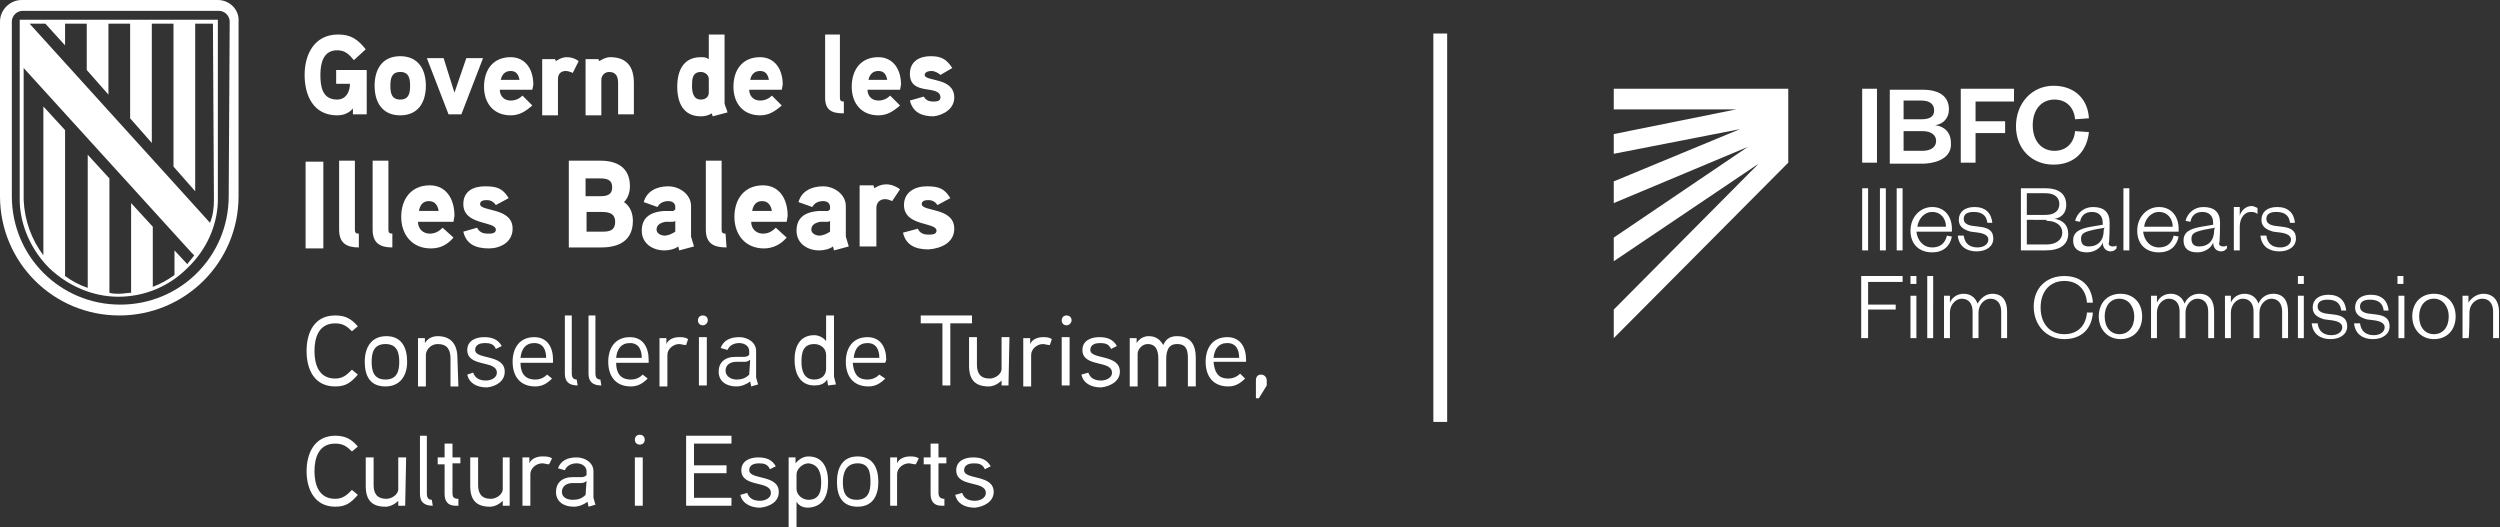 <?xml version="1.0" encoding="utf-8"?>
<!-- Generator: Adobe Illustrator 29.7.1, SVG Export Plug-In . SVG Version: 9.03 Build 0)  -->
<svg version="1.1" id="Capa_2_00000098202146929808228620000015231444537019953579_"
	 xmlns="http://www.w3.org/2000/svg" xmlns:xlink="http://www.w3.org/1999/xlink" x="0px" y="0px" viewBox="0 0 253.6 53.5"
	 style="enable-background:new 0 0 253.6 53.5;" xml:space="preserve">
<rect x="0" y="0" width="253.6" height="53.5" fill="#333333" stroke="none"/>
<style type="text/css">
	.st0{fill:#FFFFFF;}
</style>
<polygon class="st0" points="50.1,19.9 50.2,19.8 50.1,19.8 "/>
<rect x="145.4" y="3.4" class="st0" width="1.4" height="39.4"/>
<g>
	<path class="st0" d="M250.5,31.7c0-0.8,0.6-1.4,1.3-1.4c0.7,0,1.1,0.5,1.1,1.3v2.7h0.6v-2.7c0-1-0.5-1.8-1.6-1.8
		c-0.6,0-1.2,0.4-1.5,0.9V30h-0.6v4.3h0.6C250.5,34.3,250.5,31.7,250.5,31.7z M249.1,32.1c0-1.4-0.9-2.3-2.2-2.3s-2.2,0.9-2.2,2.3
		c0,1.3,0.9,2.3,2.2,2.3S249.1,33.5,249.1,32.1 M245.4,32.1c0-1.1,0.6-1.8,1.5-1.8s1.5,0.8,1.5,1.8c0,1.1-0.6,1.8-1.5,1.8
		S245.4,33.2,245.4,32.1 M243.2,28.8h0.6V28h-0.6V28.8z M243.3,34.3h0.6V30h-0.6V34.3z M238.8,32.8c0.1,1.1,0.9,1.6,1.9,1.6
		c1,0,1.7-0.5,1.7-1.3c0-0.8-0.5-1.1-1.4-1.2l-0.8-0.1c-0.5-0.1-0.8-0.3-0.8-0.7c0-0.5,0.4-0.7,1-0.7c0.8,0,1.3,0.3,1.4,1.1l0.5,0
		c-0.1-1-0.7-1.6-1.8-1.6c-1,0-1.6,0.5-1.6,1.3c0,0.7,0.5,1,1.2,1.2l0.8,0.1c0.6,0.1,1,0.3,1,0.7c0,0.5-0.5,0.8-1.1,0.8
		c-0.8,0-1.3-0.4-1.4-1.2C239.3,32.8,238.8,32.8,238.8,32.8z M234.5,32.8c0.1,1.1,0.9,1.6,1.9,1.6c1,0,1.7-0.5,1.7-1.3
		c0-0.8-0.5-1.1-1.4-1.2l-0.8-0.1c-0.5-0.1-0.8-0.3-0.8-0.7c0-0.5,0.4-0.7,1-0.7c0.8,0,1.3,0.3,1.4,1.1l0.5,0
		c-0.1-1-0.7-1.6-1.8-1.6c-1,0-1.6,0.5-1.6,1.3c0,0.7,0.5,1,1.2,1.2l0.8,0.1c0.6,0.1,1,0.3,1,0.7c0,0.5-0.5,0.8-1.1,0.8
		c-0.8,0-1.3-0.4-1.4-1.2C235,32.8,234.5,32.8,234.5,32.8z M233.1,28.8h0.6V28h-0.6V28.8z M233.1,34.3h0.6V30h-0.6V34.3z
		 M229.1,30.8c-0.2-0.6-0.7-1-1.4-1c-0.7,0-1.2,0.4-1.4,0.9V30h-0.6v4.3h0.6v-2.6c0-0.8,0.6-1.4,1.2-1.4c0.7,0,1.1,0.5,1.1,1.3v2.7
		h0.6v-2.6c0-0.8,0.6-1.4,1.2-1.4c0.7,0,1.1,0.5,1.1,1.3v2.7h0.6v-2.7c0-1-0.4-1.8-1.5-1.8C229.8,29.8,229.3,30.3,229.1,30.8
		 M221.6,30.8c-0.2-0.6-0.7-1-1.4-1c-0.7,0-1.2,0.4-1.4,0.9V30h-0.6v4.3h0.6v-2.6c0-0.8,0.6-1.4,1.2-1.4c0.7,0,1.1,0.5,1.1,1.3v2.7
		h0.6v-2.6c0-0.8,0.6-1.4,1.2-1.4c0.7,0,1.1,0.5,1.1,1.3v2.7h0.6v-2.7c0-1-0.4-1.8-1.5-1.8C222.3,29.8,221.8,30.3,221.6,30.8
		 M217.3,32.1c0-1.4-0.9-2.3-2.2-2.3s-2.2,0.9-2.2,2.3c0,1.3,0.9,2.3,2.2,2.3S217.3,33.5,217.3,32.1 M213.5,32.1
		c0-1.1,0.6-1.8,1.5-1.8s1.5,0.8,1.5,1.8c0,1.1-0.6,1.8-1.5,1.8S213.5,33.2,213.5,32.1 M206.3,31.1c0,1.9,1.3,3.3,3.1,3.3
		s2.8-1.1,2.9-2.7l-0.6,0c-0.1,1.3-0.9,2.2-2.3,2.2s-2.4-1-2.4-2.7s1-2.7,2.4-2.7s2.2,0.9,2.3,2.2l0.6,0c-0.1-1.6-1.1-2.7-2.9-2.7
		S206.3,29.2,206.3,31.1 M200.6,30.8c-0.2-0.6-0.7-1-1.4-1c-0.7,0-1.2,0.4-1.4,0.9V30h-0.6v4.3h0.6v-2.6c0-0.8,0.6-1.4,1.2-1.4
		c0.7,0,1.1,0.5,1.1,1.3v2.7h0.6v-2.6c0-0.8,0.6-1.4,1.2-1.4c0.7,0,1.1,0.5,1.1,1.3v2.7h0.6v-2.7c0-1-0.4-1.8-1.5-1.8
		C201.4,29.8,200.9,30.3,200.6,30.8 M195.5,34.3h0.6V28h-0.6V34.3z M193.8,28.8h0.6V28h-0.6V28.8z M193.8,34.3h0.6V30h-0.6V34.3z
		 M189.5,34.3v-2.9h2.8v-0.5h-2.8v-2.3h3.5V28h-4.2v6.3L189.5,34.3L189.5,34.3z"/>
	<path class="st0" d="M229.3,23.9c0.1,1.1,0.9,1.6,1.9,1.6c1,0,1.7-0.5,1.7-1.3c0-0.8-0.5-1.1-1.4-1.2l-0.8-0.1
		c-0.5-0.1-0.8-0.3-0.8-0.7c0-0.5,0.4-0.7,1-0.7c0.8,0,1.3,0.3,1.4,1.1l0.5,0c-0.1-1-0.7-1.6-1.8-1.6c-1,0-1.6,0.5-1.6,1.3
		c0,0.7,0.5,1,1.2,1.2l0.8,0.1c0.6,0.1,1,0.3,1,0.7c0,0.5-0.5,0.8-1.1,0.8c-0.8,0-1.3-0.4-1.4-1.2L229.3,23.9z M229,21.1
		c-0.2-0.1-0.4-0.2-0.6-0.2c-0.6,0-1.1,0.5-1.2,1v-0.9h-0.6v4.4h0.6V23c0-0.9,0.5-1.5,1.1-1.5c0.3,0,0.4,0,0.7,0.2L229,21.1
		L229,21.1z M225.2,22.6c0-1.1-0.6-1.6-1.7-1.6c-0.9,0-1.6,0.6-1.8,1.4l0.5,0.1c0.1-0.6,0.5-1,1.2-1s1.1,0.4,1.1,1.1v0.2l-1.2,0.2
		c-1.1,0.2-1.8,0.5-1.8,1.4c0,0.8,0.5,1.2,1.4,1.2c0.7,0,1.4-0.4,1.6-1c0,0.5,0.3,0.9,0.8,0.9c0.3,0,0.4-0.1,0.6-0.3v-0.3
		c-0.1,0.1-0.3,0.1-0.4,0.1c-0.2,0-0.4-0.1-0.4-0.3C225.2,24.7,225.2,22.6,225.2,22.6z M224.6,23.4c0,1-0.6,1.6-1.5,1.6
		c-0.6,0-0.8-0.3-0.8-0.8c0-0.6,0.5-0.7,1.3-0.9l1.1-0.2C224.6,23.2,224.6,23.4,224.6,23.4z M217.5,23c0.1-0.8,0.7-1.5,1.5-1.5
		c0.9,0,1.4,0.7,1.4,1.5H217.5z M220.5,23.9c-0.2,0.8-0.7,1.2-1.5,1.2c-0.9,0-1.5-0.7-1.6-1.6h3.6v-0.3c0-1.2-0.7-2.2-2-2.2
		c-1.2,0-2.2,1-2.2,2.4s0.9,2.2,2.2,2.2c1.1,0,1.8-0.6,2-1.6L220.5,23.9z M215.4,25.4h0.6v-6.3h-0.6V25.4z M214,22.6
		c0-1.1-0.6-1.6-1.7-1.6c-0.9,0-1.6,0.6-1.8,1.4l0.5,0.1c0.1-0.6,0.5-1,1.2-1s1.1,0.4,1.1,1.1v0.2l-1.2,0.2
		c-1.1,0.2-1.8,0.5-1.8,1.4c0,0.8,0.5,1.2,1.4,1.2c0.7,0,1.4-0.4,1.6-1c0,0.5,0.3,0.9,0.8,0.9c0.3,0,0.4-0.1,0.6-0.3v-0.3
		c-0.1,0.1-0.3,0.1-0.4,0.1c-0.2,0-0.4-0.1-0.4-0.3C214,24.7,214,22.6,214,22.6z M213.4,23.4c0,1-0.6,1.6-1.5,1.6
		c-0.6,0-0.8-0.3-0.8-0.8c0-0.6,0.5-0.7,1.3-0.9l1.1-0.2C213.4,23.2,213.4,23.4,213.4,23.4z M205.6,19.6h1.9c1,0,1.4,0.5,1.4,1.1
		s-0.4,1.1-1.4,1.1h-1.9V19.6z M207.6,22.4c1,0,1.6,0.5,1.6,1.2s-0.6,1.2-1.6,1.2h-2v-2.5H207.6z M209.8,23.7c0-0.9-0.6-1.4-1.4-1.5
		c0.7-0.1,1.2-0.6,1.2-1.4c0-1-0.6-1.7-2.1-1.7H205v6.3h2.5C209,25.4,209.8,24.8,209.8,23.7 M198.6,23.9c0.1,1.1,0.9,1.6,1.9,1.6
		c1,0,1.7-0.5,1.7-1.3c0-0.8-0.5-1.1-1.4-1.2l-0.8-0.1c-0.5-0.1-0.8-0.3-0.8-0.7c0-0.5,0.4-0.7,1-0.7c0.8,0,1.3,0.3,1.4,1.1l0.5,0
		c-0.1-1-0.7-1.6-1.8-1.6c-1,0-1.6,0.5-1.6,1.3c0,0.7,0.5,1,1.2,1.2l0.8,0.1c0.6,0.1,1,0.3,1,0.7c0,0.5-0.5,0.8-1.1,0.8
		c-0.8,0-1.3-0.4-1.4-1.2L198.6,23.9z M194.5,23c0.1-0.8,0.7-1.5,1.5-1.5c0.9,0,1.4,0.7,1.4,1.5H194.5z M197.5,23.9
		c-0.2,0.8-0.7,1.2-1.5,1.2c-0.9,0-1.5-0.7-1.6-1.6h3.6v-0.3c0-1.2-0.7-2.2-2-2.2c-1.2,0-2.2,1-2.2,2.4s0.9,2.2,2.2,2.2
		c1.1,0,1.8-0.6,2-1.6L197.5,23.9z M192.4,25.4h0.6v-6.3h-0.6V25.4z M190.7,25.4h0.6v-6.3h-0.6V25.4z M188.9,25.4h0.6v-6.3h-0.6
		V25.4z"/>
	<path class="st0" d="M204.5,12.8c0,2.3,1.6,3.9,3.8,3.9s3.4-1.4,3.6-3.3l-1.4-0.1c-0.1,1.1-0.8,2-2.1,2s-2.2-1-2.2-2.6
		s0.9-2.6,2.2-2.6s2,0.9,2.1,2l1.4-0.1c-0.1-1.9-1.4-3.3-3.6-3.3S204.5,10.5,204.5,12.8 M200.4,16.5v-3h3v-1.2h-3v-2h3.9V9h-5.4v7.5
		H200.4z M193.1,10.2h1.8c0.9,0,1.3,0.4,1.3,1s-0.4,0.9-1.3,0.9h-1.8V10.2z M195,13.3c0.9,0,1.4,0.4,1.4,1s-0.5,1-1.4,1h-1.9v-2H195
		z M197.9,14.5c0-1.1-0.7-1.7-1.6-1.8c0.8-0.1,1.4-0.7,1.4-1.6c0-1.2-0.8-2-2.7-2h-3.3v7.5h3.5C197,16.5,198,15.7,197.9,14.5
		 M188.9,16.5h1.5V9h-1.5V16.5z"/>
	<polygon class="st0" points="181.4,9 163.7,9 163.7,11.1 176.1,11.1 163.7,13.6 163.7,15.6 176.5,13.1 163.7,18.4 163.7,20.6 
		177.3,14.9 163.7,24.1 163.7,26.5 178.4,16.6 163.7,31.4 163.7,34.3 181.4,16.5 	"/>
</g>
<polygon class="st0" points="39.7,21 39.8,21 39.7,21 "/>
<g>
	<g>
		<path class="st0" d="M34.1,7.1v1.4h1.4c0,0.8-0.4,1.6-1.3,1.6c-1.5,0-1.7-1.3-1.7-2.5s0.3-2.5,1.7-2.5c0.8,0,1.2,0.4,1.7,1L37.1,5
			c-0.8-1-1.5-1.5-2.8-1.5c-2.4,0-3.4,2-3.4,4.1s0.9,4.1,3.3,4.1c0.6,0,1.2-0.2,1.6-0.7v0.6h1.4V7.1L34.1,7.1L34.1,7.1z M43.2,8.7
			c0-1.7-0.8-3-2.6-3S38,7,38,8.7s0.8,3,2.6,3S43.2,10.4,43.2,8.7 M41.6,8.7c0,0.7-0.1,1.4-1,1.4s-1-0.7-1-1.4s0.1-1.4,1-1.4
			S41.6,8,41.6,8.7 M47.3,5.9l-1.2,3.5L45,5.9h-1.7l2.2,5.7h1.3L49,5.9L47.3,5.9L47.3,5.9z M54.1,8.6c0-1.7-0.9-2.8-2.3-2.8
			c-1.8,0-2.7,1.3-2.7,3s1,2.9,2.7,2.9c0.9,0,1.5-0.4,2.2-1l-1-1c-0.3,0.3-0.7,0.5-1.2,0.5c-0.7,0-1.1-0.5-1.1-1.1h3.3L54.1,8.6
			L54.1,8.6z M50.8,8.1c0.1-0.5,0.4-0.9,1-0.9s0.8,0.4,0.9,0.9H50.8L50.8,8.1z M58.7,6.2c-0.4-0.3-0.8-0.4-1.2-0.4
			c-0.6,0-1.1,0.4-1.1,0.4l-0.1-0.2H55v5.7h1.6V8c0-0.5,0.3-0.8,0.8-0.8c0.2,0,0.5,0.1,0.7,0.2L58.7,6.2L58.7,6.2z M64.3,8.4
			c0-1.6-0.7-2.6-2.4-2.6c-0.4,0-0.8,0.2-1.1,0.4l-0.1-0.2h-1.3v5.7h1.6V8.1c0-0.4,0.3-0.8,0.8-0.8c0.7,0,0.9,0.5,0.9,1.1v3.2h1.6
			V8.4L64.3,8.4z M73.8,11.4c0-0.1-0.3-0.8-0.3-0.9v-7h-1.6V6c-0.3-0.2-0.5-0.2-0.8-0.2c-1.8,0-2.4,1.4-2.4,3s0.6,3,2.4,3
			c0.4,0,0.8-0.1,1.1-0.3l0.1,0.3L73.8,11.4z M71.9,9.4c0,0.4-0.3,0.7-0.8,0.7c-0.8,0-0.9-0.8-0.9-1.4s0-1.4,0.9-1.4
			c0.4,0,0.8,0.3,0.8,0.7C71.9,8,71.9,9.4,71.9,9.4z M79.4,8.6c0-1.7-0.9-2.8-2.3-2.8c-1.8,0-2.7,1.3-2.7,3s1,2.9,2.7,2.9
			c0.9,0,1.5-0.4,2.2-1l-1-1c-0.3,0.3-0.7,0.5-1.2,0.5c-0.7,0-1.1-0.5-1.1-1.1h3.3L79.4,8.6L79.4,8.6z M76.1,8.1
			c0.1-0.5,0.4-0.9,1-0.9s0.8,0.4,0.9,0.9H76.1L76.1,8.1z M85.6,10.3c-0.3,0-0.4-0.1-0.4-0.4V3.5h-1.5v6.4c0,1.3,0.7,1.6,1.9,1.6
			L85.6,10.3L85.6,10.3z M91.4,8.6c0-1.7-0.9-2.8-2.3-2.8c-1.8,0-2.7,1.3-2.7,3s1,2.9,2.7,2.9c0.9,0,1.5-0.4,2.2-1l-1-1
			c-0.3,0.3-0.7,0.5-1.2,0.5c-0.7,0-1.1-0.5-1.1-1.1h3.3L91.4,8.6L91.4,8.6L91.4,8.6z M88.1,8.1c0.1-0.5,0.4-0.9,1-0.9
			s0.8,0.4,0.9,0.9H88.1L88.1,8.1z M96.8,9.9c0-2.1-3-1.6-3-2.3c0-0.3,0.4-0.4,0.7-0.4c0.3,0,0.7,0.2,0.9,0.4l1.2-0.7
			c-0.6-0.9-1.1-1.2-2.2-1.2s-2.1,0.5-2.1,1.8c0,2.3,3.1,1,3.1,2.4c0,0.4-0.5,0.4-0.7,0.4c-0.6,0-0.8-0.2-1-0.5l-1.4,0.4
			c0.3,1.2,1.2,1.6,2.4,1.6C95.6,11.7,96.8,11.1,96.8,9.9"/>
		<path class="st0" d="M32.8,16.4H31v8.8h1.8V16.4z M36.4,23.7c-0.3,0-0.4-0.1-0.4-0.4v-7h-1.6v7c0,1.4,0.8,1.8,2,1.8L36.4,23.7
			L36.4,23.7z M39.8,23.7c-0.3,0-0.4-0.1-0.4-0.4v-7h-1.6v7c0,1.4,0.8,1.8,2,1.8L39.8,23.7L39.8,23.7z M46.1,21.9
			c0-1.8-0.9-3.1-2.5-3.1c-1.9,0-2.9,1.4-2.9,3.2s1.1,3.2,3,3.2c1,0,1.7-0.4,2.3-1.1l-1.1-1c-0.3,0.3-0.7,0.6-1.3,0.6
			c-0.7,0-1.2-0.5-1.2-1.2h3.6L46.1,21.9L46.1,21.9L46.1,21.9z M42.5,21.4c0.1-0.6,0.4-1,1-1s0.9,0.4,1,1H42.5z M52,23.2
			c0-2.2-3.3-1.7-3.3-2.5c0-0.4,0.5-0.4,0.7-0.4c0.4,0,0.7,0.2,0.9,0.5l1.3-0.7c-0.6-1-1.2-1.2-2.4-1.2S47,19.4,47,20.7
			c0,2.2,3.3,1.7,3.3,2.6c0,0.4-0.5,0.4-0.8,0.4c-0.6,0-0.9-0.2-1.1-0.6L47,23.5c0.3,1.3,1.3,1.7,2.6,1.7C50.7,25.2,52,24.6,52,23.2
			 M64.2,22.4c0-0.8-0.3-1.5-0.9-1.9c0.4-0.4,0.6-1,0.6-1.6c0-1.9-1.3-2.6-3-2.6h-3.2v8.8H61C62.8,25.1,64.2,24.4,64.2,22.4
			 M62.1,19c0,0.8-0.6,0.9-1.2,0.9h-1.5v-1.8h1.5C61.5,18.1,62.1,18.2,62.1,19 M62.4,22.5c0,0.9-0.6,1-1.3,1h-1.6v-2H61
			C61.7,21.5,62.4,21.6,62.4,22.5 M70.1,24v-3.1c0-1.2-1.2-2-2.3-2c-1.2,0-2.2,0.5-2.5,1.6l1.4,0.5c0.2-0.4,0.6-0.6,1.1-0.6
			c0.4,0,0.7,0.2,0.7,0.6v0.2c0,0.1-0.1,0.1-0.2,0.2c0,0-0.5,0-0.9,0c-1.6,0.1-2.3,0.8-2.3,2c0,1.3,1.1,2,2.3,2c0.4,0,1-0.1,1.4-0.4
			l0.1,0.4l1.5-0.4L70.1,24L70.1,24z M68.5,23.5c-0.3,0.2-0.7,0.4-1.1,0.4c-0.3,0-0.8-0.2-0.8-0.6c0-0.5,0.4-0.7,0.9-0.8h0.7
			c0.1,0,0.2,0,0.3-0.1L68.5,23.5L68.5,23.5L68.5,23.5z M73.6,23.7c-0.3,0-0.4-0.1-0.4-0.4v-7h-1.6v7c0,1.4,0.8,1.8,2.1,1.8
			L73.6,23.7L73.6,23.7z M79.9,21.9c0-1.8-0.9-3.1-2.5-3.1c-1.9,0-2.9,1.4-2.9,3.2s1.1,3.2,3,3.2c0.9,0,1.7-0.4,2.3-1.1l-1.1-1
			c-0.3,0.3-0.7,0.6-1.3,0.6c-0.7,0-1.2-0.5-1.2-1.2h3.6L79.9,21.9L79.9,21.9L79.9,21.9z M76.3,21.4c0.1-0.6,0.4-1,1-1s0.9,0.4,1,1
			H76.3z M85.8,24v-3.1c0-1.2-1.2-2-2.3-2c-1.2,0-2.2,0.5-2.5,1.6l1.4,0.5c0.2-0.4,0.6-0.6,1.1-0.6c0.4,0,0.7,0.2,0.7,0.6v0.2
			c0,0.1-0.1,0.1-0.2,0.2c0,0-0.5,0-0.9,0c-1.6,0.1-2.3,0.8-2.3,2c0,1.3,1.1,2,2.3,2c0.4,0,1-0.1,1.4-0.4l0.1,0.4l1.5-0.4L85.8,24
			L85.8,24z M84.2,23.5c-0.3,0.2-0.7,0.4-1.1,0.4c-0.3,0-0.8-0.2-0.8-0.6c0-0.5,0.4-0.7,0.9-0.8h0.7c0.1,0,0.2,0,0.3-0.1L84.2,23.5
			L84.2,23.5L84.2,23.5z M91.3,19.2c-0.4-0.3-0.9-0.5-1.4-0.5c-0.7,0-1.2,0.4-1.2,0.4l-0.1-0.3h-1.4v6.2h1.7v-3.9
			c0-0.5,0.3-0.9,0.9-0.9c0.2,0,0.5,0.1,0.7,0.2L91.3,19.2L91.3,19.2z M96.8,23.2c0-2.2-3.3-1.7-3.3-2.5c0-0.4,0.5-0.4,0.7-0.4
			c0.4,0,0.7,0.2,0.9,0.5l1.3-0.7c-0.6-1-1.2-1.2-2.4-1.2s-2.3,0.6-2.3,1.9c0,2.2,3.3,1.7,3.3,2.6c0,0.4-0.5,0.4-0.8,0.4
			c-0.6,0-0.9-0.2-1.1-0.6l-1.5,0.4c0.3,1.3,1.3,1.7,2.6,1.7C95.5,25.2,96.8,24.6,96.8,23.2"/>
		<path class="st0" d="M100.8,49.9c0-1.8-3-1.2-3-2.2c0-0.6,0.6-0.7,1-0.7c0.5,0,0.9,0.1,1.1,0.6l0.6-0.3c-0.4-0.7-1-0.9-1.8-0.9
			c-0.9,0-1.7,0.4-1.7,1.3c0,1.8,3,1,3,2.3c0,0.6-0.7,0.8-1.1,0.8c-0.6,0-1.1-0.2-1.3-0.8l-0.7,0.2c0.2,0.9,1,1.3,2,1.3
			C99.8,51.4,100.8,50.9,100.8,49.9 M96,46.4h-0.8V45h-0.8v1.4h-0.7v0.7h0.7v3c0,0.7,0.3,1.2,1.1,1.2h0.3v-0.7
			c-0.4,0-0.6-0.2-0.6-0.6v-3H96L96,46.4C96,46.4,96,46.4,96,46.4z M93.2,46.5c-0.3-0.2-0.6-0.2-0.9-0.2c-0.5,0-1.1,0.2-1.3,0.7
			l0-0.6h-0.7v4.9H91v-3.2c0-0.6,0.6-1.1,1.2-1.1c0.2,0,0.4,0.1,0.7,0.1L93.2,46.5L93.2,46.5z M88.3,48.9c0,0.9-0.2,1.8-1.4,1.8
			s-1.4-0.9-1.4-1.8S85.8,47,87,47S88.3,48,88.3,48.9 M89.1,48.9c0-1.5-0.6-2.6-2.1-2.6s-2.1,1.1-2.1,2.6s0.6,2.5,2.1,2.5
			S89.1,50.3,89.1,48.9 M83.3,48.9c0,0.8-0.1,1.8-1.3,1.8c-0.6,0-1.2-0.5-1.2-1.1v-1.5c0-0.5,0.6-1.1,1.2-1.1
			C83.1,47.1,83.3,48.1,83.3,48.9 M84,48.9c0-1.4-0.5-2.6-2-2.6c-0.4,0-0.9,0.2-1.3,0.7l0-0.6h-0.7v7.2h0.8v-2.7
			c0.3,0.5,0.8,0.6,1.2,0.6C83.5,51.4,84,50.3,84,48.9 M79,49.9c0-1.8-3-1.2-3-2.2c0-0.6,0.6-0.7,1-0.7c0.5,0,0.9,0.1,1.1,0.6
			l0.6-0.3c-0.4-0.7-1-0.9-1.8-0.9c-0.9,0-1.7,0.4-1.7,1.3c0,1.8,3,1,3,2.3c0,0.6-0.7,0.8-1.1,0.8c-0.6,0-1.1-0.2-1.3-0.8l-0.7,0.2
			c0.2,0.9,1.1,1.3,2,1.3C78.1,51.4,79,50.9,79,49.9 M74.2,50.5h-3.8V48h3.3v-0.8h-3.3V45h3.8v-0.8h-4.6v7.1h4.6V50.5L74.2,50.5z
			 M65.2,46.4h-0.8v4.9h0.8V46.4z M65.4,44.6c0-0.3-0.2-0.5-0.5-0.5s-0.5,0.2-0.5,0.5c0,0.3,0.2,0.5,0.5,0.5S65.4,44.9,65.4,44.6
			 M59.4,50.2c-0.4,0.4-0.8,0.5-1.3,0.5S57,50.5,57,49.9s0.5-0.9,1.1-0.9h0.8c0.2,0,0.3,0,0.6-0.2L59.4,50.2L59.4,50.2L59.4,50.2z
			 M60.2,50.5v-2.7c0-0.9-0.9-1.4-1.7-1.4c-0.9,0-1.6,0.3-1.9,1.1l0.7,0.2c0.2-0.5,0.7-0.7,1.2-0.7s1,0.3,1,0.8v0.4
			c-0.2,0.2-0.4,0.2-0.6,0.2c0,0-0.6,0-0.8,0c-1.1,0-1.7,0.6-1.7,1.5c0,1,0.8,1.5,1.8,1.5c0.5,0,1-0.2,1.4-0.5l0.1,0.5l0.7-0.2
			L60.2,50.5L60.2,50.5z M56,46.5c-0.3-0.2-0.6-0.2-1-0.2c-0.5,0-1.1,0.2-1.3,0.7l0-0.6h-0.7v4.9h0.8v-3.2c0-0.6,0.6-1.1,1.2-1.1
			c0.2,0,0.5,0.1,0.7,0.1L56,46.5L56,46.5z M51.7,46.4H51v3.2c0,0.6-0.7,1-1.2,1c-1,0-1.3-0.6-1.3-1.4v-2.8h-0.8v2.9
			c0,1.4,0.6,2.1,2,2.1c0.4,0,0.9-0.2,1.3-0.6l0,0.5h0.7L51.7,46.4C51.7,46.4,51.7,46.4,51.7,46.4z M46.7,46.4h-0.8V45h-0.8v1.4
			h-0.7v0.7h0.7v3c0,0.7,0.3,1.2,1.1,1.2h0.3v-0.7c-0.5,0-0.6-0.2-0.6-0.6v-3h0.8V46.4z M43.8,50.7c-0.4,0-0.5-0.3-0.5-0.6v-5.9
			h-0.7v5.9c0,0.8,0.4,1.2,1.3,1.2L43.8,50.7L43.8,50.7z M41.2,46.4h-0.8v3.2c0,0.6-0.7,1-1.2,1c-1,0-1.3-0.6-1.3-1.4v-2.8h-0.8v2.9
			c0,1.4,0.6,2.1,2,2.1c0.4,0,0.9-0.2,1.3-0.6l0,0.5h0.7L41.2,46.4C41.2,46.4,41.2,46.4,41.2,46.4z M35.7,49.7
			c-0.5,0.5-0.9,0.9-1.7,0.9c-1.7,0-2.1-1.5-2.1-2.8s0.4-2.8,2.1-2.8c0.8,0,1.2,0.3,1.7,0.8l0.6-0.5c-0.6-0.7-1.2-1.1-2.3-1.1
			c-2.1,0-2.9,1.8-2.9,3.6s0.8,3.6,2.9,3.6c1.1,0,1.6-0.4,2.3-1.2L35.7,49.7L35.7,49.7z"/>
		<path class="st0" d="M128.5,38.6c0-0.3-0.2-0.6-0.6-0.6c-0.3,0-0.5,0.2-0.5,0.6v1.8h0.3l0.8-1.3V38.6L128.5,38.6z M123.1,36.3
			c0.1-0.9,0.5-1.5,1.4-1.5s1.2,0.7,1.2,1.5C125.7,36.3,123.1,36.3,123.1,36.3z M126.4,36.5c0-1.3-0.6-2.3-1.9-2.3
			c-1.5,0-2.2,1.1-2.2,2.5s0.7,2.5,2.3,2.5c0.7,0,1.2-0.3,1.7-0.8l-0.5-0.5c-0.3,0.3-0.7,0.5-1.2,0.5c-1.1,0-1.4-0.7-1.5-1.7h3.3
			L126.4,36.5L126.4,36.5z M121.3,36.3c0-1.3-0.5-2.2-1.9-2.2c-0.6,0-1.1,0.2-1.4,0.9c-0.4-0.7-0.9-0.9-1.5-0.9
			c-0.4,0-0.9,0.2-1.2,0.7l0-0.5h-0.7v4.9h0.8v-3.3c0-0.5,0.5-1,1-1c0.9,0,1.1,0.7,1.1,1.5v2.8h0.8v-2.7c0-0.7,0.1-1.6,1.1-1.6
			s1.1,0.7,1.1,1.5v2.8h0.8L121.3,36.3L121.3,36.3z M113.6,37.7c0-1.8-3-1.2-3-2.2c0-0.6,0.6-0.7,1-0.7c0.5,0,0.9,0.1,1.1,0.6
			l0.6-0.3c-0.4-0.7-1-0.9-1.8-0.9c-0.9,0-1.7,0.4-1.7,1.3c0,1.8,3,1,3,2.3c0,0.6-0.7,0.8-1.1,0.8c-0.6,0-1.1-0.2-1.3-0.8l-0.7,0.2
			c0.2,0.9,1,1.3,2,1.3C112.6,39.2,113.6,38.7,113.6,37.7 M108.5,34.2h-0.8v4.9h0.8V34.2z M108.7,32.5c0-0.3-0.2-0.5-0.5-0.5
			s-0.5,0.2-0.5,0.5c0,0.3,0.2,0.5,0.5,0.5S108.7,32.7,108.7,32.5 M106.7,34.4c-0.3-0.2-0.6-0.2-0.9-0.2c-0.5,0-1.1,0.2-1.3,0.7
			l0-0.6h-0.7v4.9h0.8v-3.2c0-0.6,0.6-1.1,1.2-1.1c0.2,0,0.4,0.1,0.7,0.1L106.7,34.4L106.7,34.4z M102.4,34.2h-0.8v3.2
			c0,0.6-0.7,1-1.2,1c-1,0-1.3-0.6-1.3-1.4v-2.8h-0.8v2.9c0,1.4,0.6,2.1,2,2.1c0.4,0,0.9-0.2,1.3-0.6l0,0.5h0.7L102.4,34.2
			L102.4,34.2z M98.6,32h-5.2v0.8h2.2v6.3h0.8v-6.3h2.2L98.6,32L98.6,32L98.6,32z M86.6,36.3c0.1-0.9,0.5-1.5,1.4-1.5
			s1.2,0.7,1.2,1.5C89.1,36.3,86.6,36.3,86.6,36.3z M89.9,36.5c0-1.3-0.6-2.3-1.9-2.3c-1.5,0-2.2,1.1-2.2,2.5s0.7,2.5,2.3,2.5
			c0.7,0,1.2-0.3,1.7-0.8L89.2,38c-0.3,0.3-0.7,0.5-1.2,0.5c-1.1,0-1.4-0.7-1.5-1.7h3.3L89.9,36.5L89.9,36.5L89.9,36.5z M83.8,37.4
			c0,0.7-0.5,1.1-1.2,1.1c-1.1,0-1.3-1-1.3-1.8s0.1-1.8,1.3-1.8c0.6,0,1.2,0.4,1.2,1.1C83.8,35.9,83.8,37.4,83.8,37.4z M84.8,39
			c0,0-0.2-0.8-0.2-0.8v-6.2h-0.8v2.6c-0.3-0.4-0.8-0.6-1.2-0.6c-1.5,0-2,1.2-2,2.5s0.5,2.6,2,2.6c0.5,0,1-0.1,1.3-0.6l0.1,0.6
			L84.8,39L84.8,39z M76,38c-0.4,0.4-0.8,0.5-1.3,0.5s-1.1-0.3-1.1-0.9s0.5-0.9,1.1-0.9h0.8c0.2,0,0.3,0,0.6-0.2L76,38L76,38L76,38z
			 M76.7,38.3v-2.7c0-0.9-0.9-1.4-1.7-1.4c-0.9,0-1.6,0.3-1.9,1.1l0.7,0.2c0.2-0.5,0.7-0.7,1.2-0.7s1,0.3,1,0.8v0.4
			c-0.2,0.2-0.4,0.2-0.6,0.2c0,0-0.6,0-0.8,0c-1.1,0-1.7,0.6-1.7,1.5c0,1,0.8,1.5,1.8,1.5c0.5,0,1-0.2,1.4-0.5l0.1,0.5l0.7-0.2
			L76.7,38.3L76.7,38.3z M71.7,34.2h-0.8v4.9h0.8V34.2z M71.8,32.5c0-0.3-0.2-0.5-0.5-0.5s-0.5,0.2-0.5,0.5c0,0.3,0.2,0.5,0.5,0.5
			S71.8,32.7,71.8,32.5 M69.8,34.4c-0.3-0.2-0.6-0.2-0.9-0.2c-0.5,0-1.1,0.2-1.3,0.7l0-0.6h-0.7v4.9h0.8v-3.2c0-0.6,0.6-1.1,1.2-1.1
			c0.2,0,0.4,0.1,0.7,0.1L69.8,34.4L69.8,34.4z M62.5,36.3c0.1-0.9,0.5-1.5,1.4-1.5c0.9,0,1.2,0.7,1.2,1.5
			C65,36.3,62.5,36.3,62.5,36.3z M65.8,36.5c0-1.3-0.6-2.3-1.9-2.3c-1.5,0-2.2,1.1-2.2,2.5s0.7,2.5,2.3,2.5c0.7,0,1.2-0.3,1.7-0.8
			L65.2,38c-0.3,0.3-0.7,0.5-1.2,0.5c-1.1,0-1.5-0.7-1.5-1.7h3.3L65.8,36.5C65.8,36.5,65.8,36.5,65.8,36.5z M60.9,38.5
			c-0.4,0-0.5-0.3-0.5-0.6V32h-0.7v5.9c0,0.8,0.4,1.2,1.3,1.2L60.9,38.5L60.9,38.5z M58.5,38.5c-0.4,0-0.5-0.3-0.5-0.6V32h-0.7v5.9
			c0,0.8,0.4,1.2,1.3,1.2L58.5,38.5L58.5,38.5z M52.8,36.3c0.1-0.9,0.5-1.5,1.4-1.5s1.2,0.7,1.2,1.5H52.8z M56.1,36.5
			c0-1.3-0.6-2.3-1.9-2.3c-1.5,0-2.2,1.1-2.2,2.5s0.7,2.5,2.3,2.5c0.7,0,1.2-0.3,1.7-0.8L55.5,38c-0.3,0.3-0.7,0.5-1.2,0.5
			c-1.1,0-1.5-0.7-1.5-1.7h3.3L56.1,36.5C56.1,36.5,56.1,36.5,56.1,36.5z M51.2,37.7c0-1.8-3-1.2-3-2.2c0-0.6,0.6-0.7,1-0.7
			c0.5,0,0.9,0.1,1.1,0.6l0.6-0.3c-0.4-0.7-1-0.9-1.8-0.9c-0.9,0-1.7,0.4-1.7,1.3c0,1.8,3,1,3,2.3c0,0.6-0.7,0.8-1.1,0.8
			c-0.6,0-1.1-0.2-1.3-0.8L47.4,38c0.2,0.9,1,1.3,2,1.3C50.3,39.2,51.2,38.7,51.2,37.7 M46.4,36.3c0-1.3-0.6-2.2-2-2.2
			c-0.5,0-1,0.2-1.3,0.7l0-0.5h-0.7v4.9h0.8V36c0-0.5,0.5-1.1,1.2-1.1c1,0,1.3,0.6,1.3,1.5v2.8h0.8L46.4,36.3L46.4,36.3z M40.5,36.7
			c0,0.9-0.2,1.8-1.4,1.8s-1.4-0.9-1.4-1.8s0.2-1.8,1.4-1.8S40.5,35.8,40.5,36.7 M41.3,36.7c0-1.5-0.6-2.6-2.1-2.6S37,35.2,37,36.7
			s0.6,2.5,2.1,2.5S41.3,38.1,41.3,36.7 M35.7,37.5c-0.5,0.5-0.9,0.9-1.7,0.9c-1.7,0-2.1-1.5-2.1-2.8s0.4-2.8,2.1-2.8
			c0.8,0,1.2,0.3,1.7,0.8l0.6-0.5C35.6,32.3,35,32,34,32c-2.1,0-2.9,1.7-2.9,3.6s0.8,3.6,2.9,3.6c1.1,0,1.6-0.4,2.3-1.2L35.7,37.5
			L35.7,37.5z"/>
	</g>
	<g>
		<path class="st0" d="M23.2,19.9c0,6.1-4.9,11-11,11s-11-4.9-11-11V2.2c0-0.6,0.5-1.1,1.1-1.1h19.9c0.6,0,1.1,0.5,1.1,1.1
			L23.2,19.9C23.2,19.9,23.2,19.9,23.2,19.9z M22.1,0H2.2C1,0,0,1,0,2.2v17.7C0,26.6,5.4,32,12.1,32s12.1-5.4,12.1-12.1V2.2
			C24.3,1,23.3,0,22.1,0"/>
		<path class="st0" d="M21.7,20.1L21.7,20.1v0.2c0,0.8-0.1,1.6-0.4,2.3l-0.9-1L3,2.4h1.6l2,2.2V2.4h2.2v4.7L11,9.6V2.4h2.2V12
			l2.2,2.5V2.4h2.2v14.5l2.2,2.5v-17h1.8L21.7,20.1L21.7,20.1z M2.4,6.9c1.9,2.1,17,18.7,17,18.7l0.3,0.3c-0.2,0.3-0.5,0.6-0.7,0.9
			l-1.3-1.4v2.5c-0.7,0.5-1.4,0.9-2.2,1.2v-6.1l-2.2-2.4v9.1c-0.4,0-0.8,0.1-1.2,0.1c-0.3,0-0.7,0-1-0.1V18.1l-2.2-2.4v13.5
			C8,28.9,7.3,28.5,6.6,28V13.2l-2.2-2.4v15.1c-1.2-1.6-1.9-3.5-2-5.6v-0.2h0L2.4,6.9L2.4,6.9z M22.1,20.5V2H2v18.5h0
			c0.1,2.5,1.2,4.9,3,6.7c1.9,1.8,4.4,2.9,7,2.9s5.1-1,7-2.9C20.9,25.4,22,23,22.1,20.5L22.1,20.5L22.1,20.5z"/>
	</g>
</g>
</svg>
